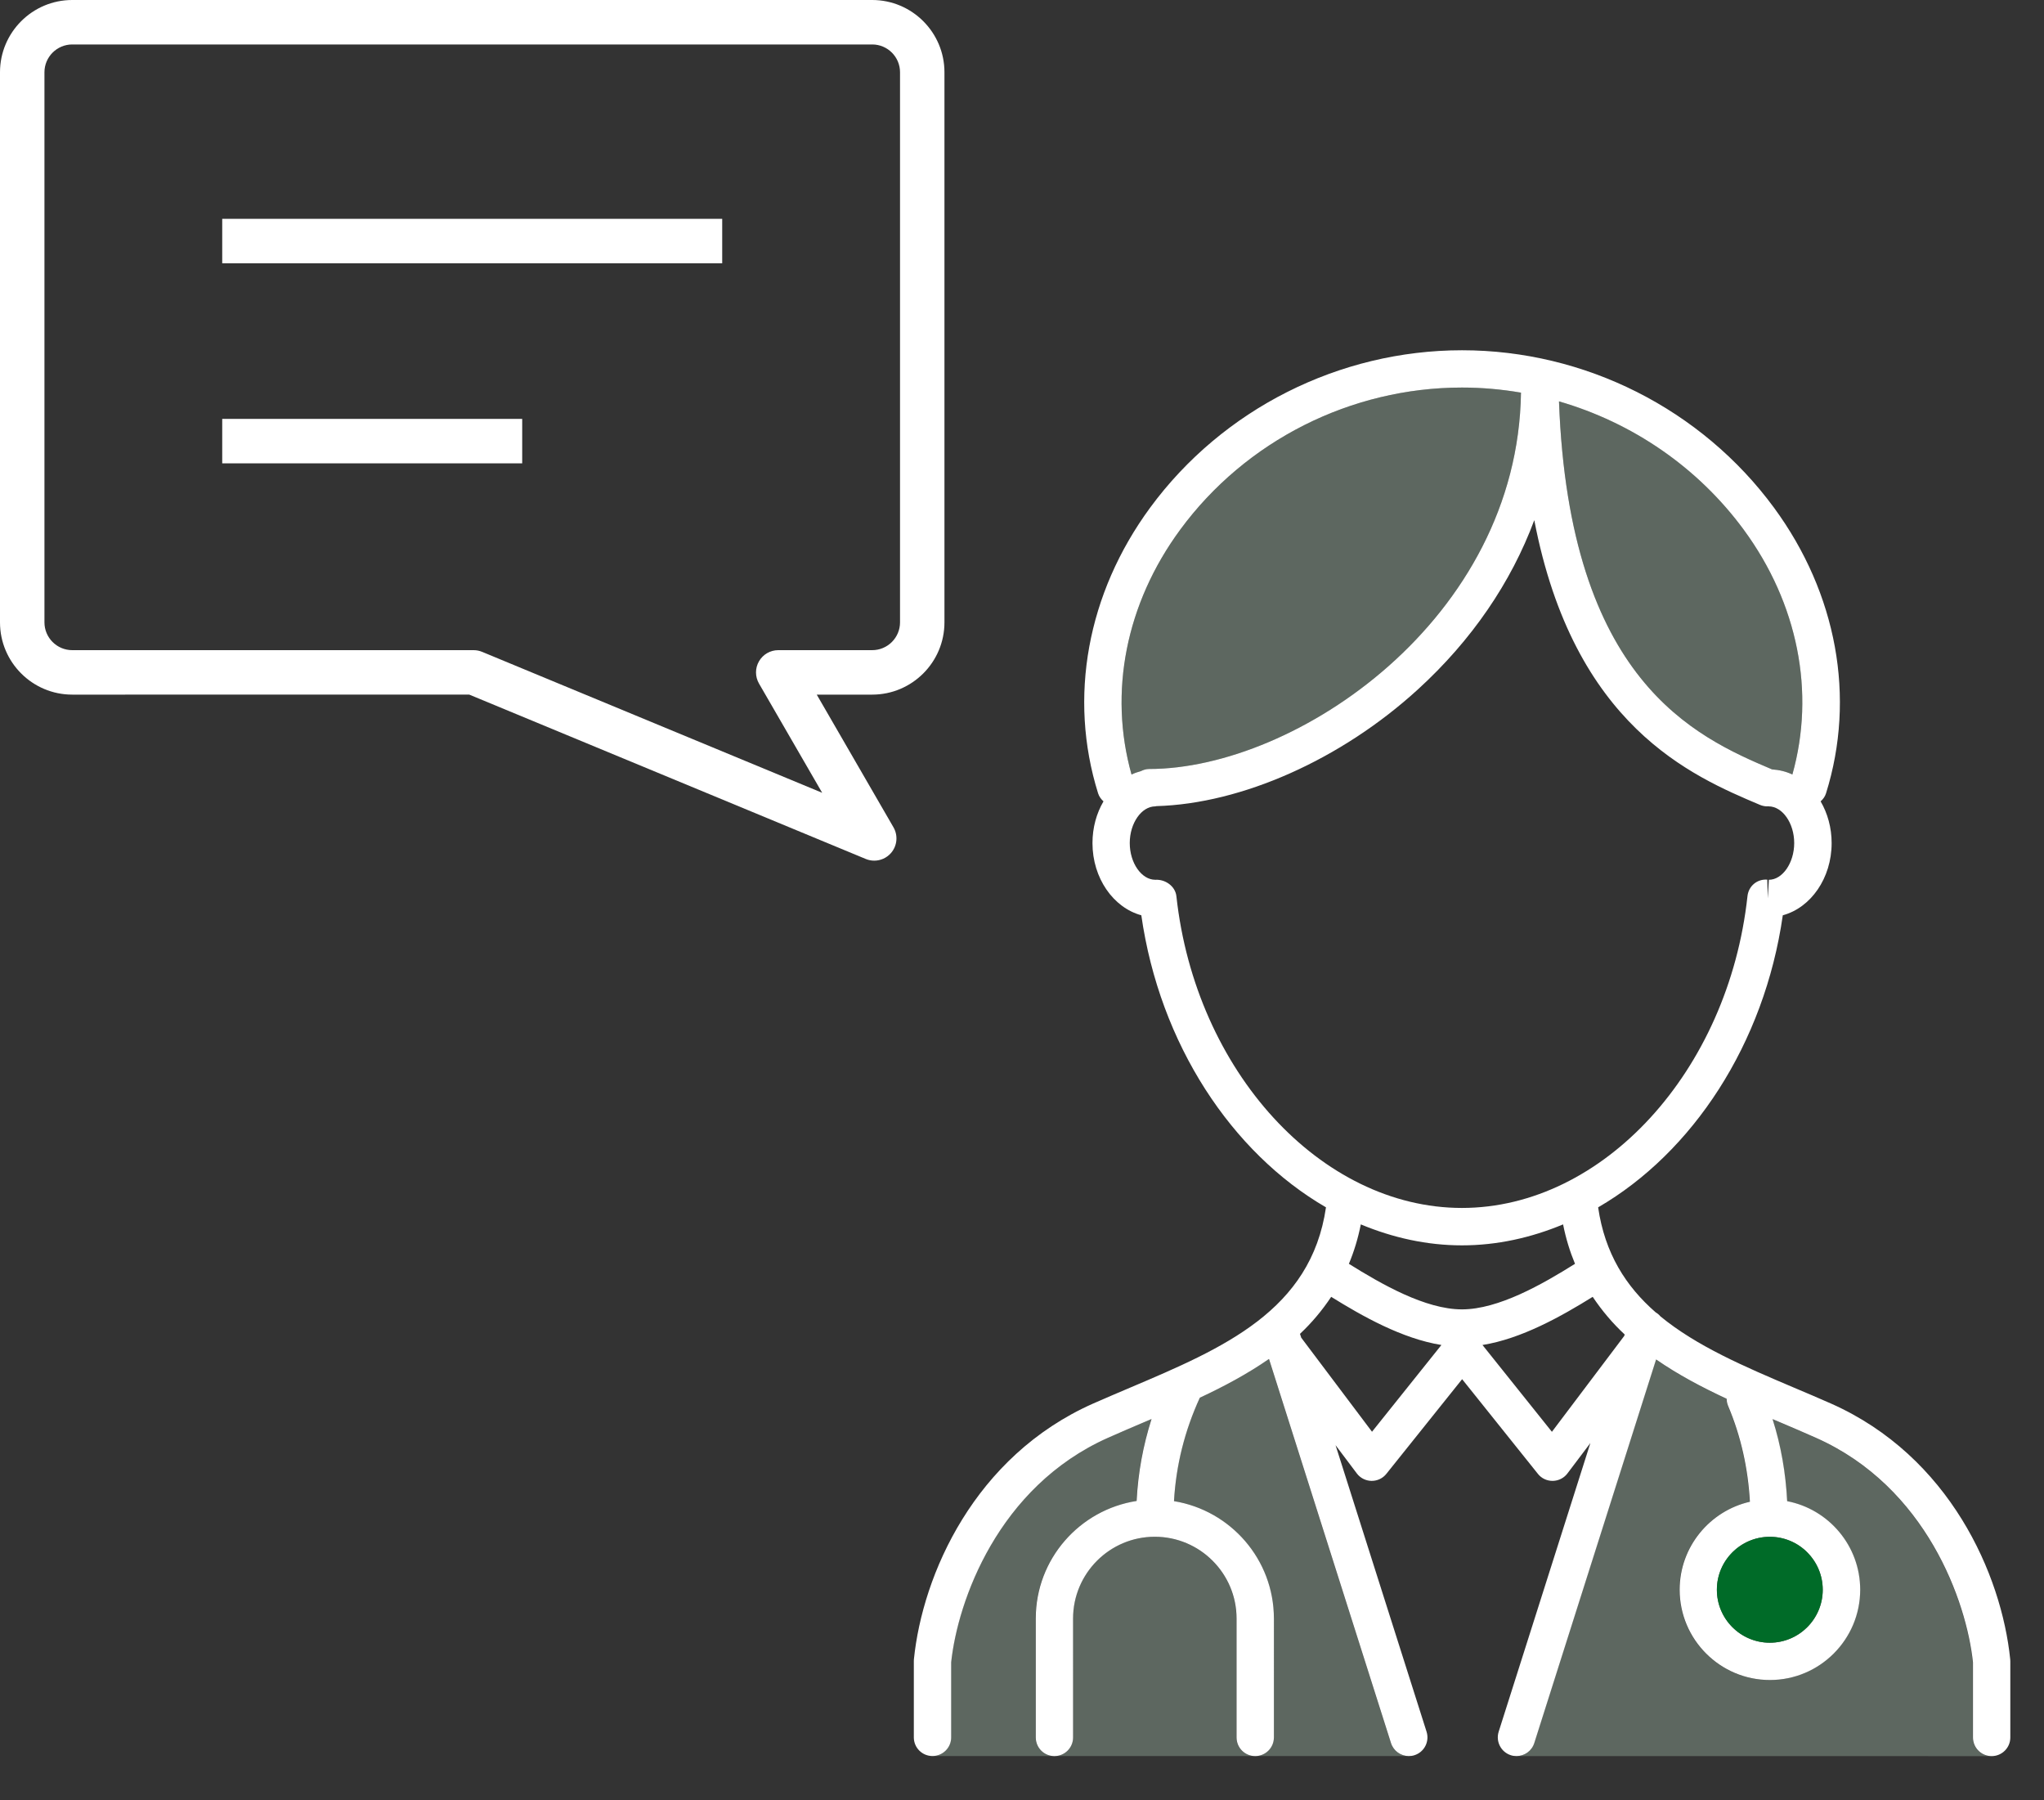 <?xml version="1.0" encoding="utf-8"?>
<!-- Generator: Adobe Illustrator 15.0.0, SVG Export Plug-In . SVG Version: 6.00 Build 0)  -->
<!DOCTYPE svg PUBLIC "-//W3C//DTD SVG 1.1//EN" "http://www.w3.org/Graphics/SVG/1.1/DTD/svg11.dtd">
<svg version="1.1" id="レイヤー_1" xmlns="http://www.w3.org/2000/svg" xmlns:xlink="http://www.w3.org/1999/xlink" x="0px"
	 y="0px" width="67px" height="59px" viewBox="0 0 67 59" enable-background="new 0 0 67 59" xml:space="preserve">
<rect x="0" y="0" width="67" height="59" fill="#333333" stroke="none"/>
<path fill="#FFFFFF" d="M28.656,28.204c-0.094,0-0.188-0.018-0.279-0.056l-12.994-5.385H2.368C1.062,22.764,0,21.701,0,20.396V2.368
	C0,1.063,1.062,0,2.368,0H28.59c1.306,0,2.368,1.063,2.368,2.368v18.027c0,1.306-1.062,2.368-2.368,2.368h-1.818l2.515,4.348
	c0.156,0.271,0.123,0.609-0.083,0.845C29.062,28.117,28.861,28.204,28.656,28.204z M2.368,1.457c-0.502,0-0.911,0.409-0.911,0.911
	v18.027c0,0.502,0.408,0.911,0.911,0.911h13.16c0.096,0,0.19,0.02,0.279,0.057L26.95,25.98l-2.071-3.58
	c-0.13-0.226-0.131-0.503,0-0.729c0.13-0.226,0.371-0.365,0.631-0.365h3.081c0.502,0,0.911-0.409,0.911-0.911V2.368
	c0-0.502-0.408-0.911-0.911-0.911H2.368z"/>
<rect x="7.284" y="7.171" fill="#FFFFFF" width="16.389" height="1.457"/>
<rect x="7.284" y="13.727" fill="#FFFFFF" width="9.833" height="1.457"/>
<path opacity="0.3" fill="#BEE1C8" enable-background="new    " d="M49.703,57.548c0.26,0,0.5-0.166,0.583-0.427l3.993-12.57
	c0.72,0.499,1.508,0.914,2.312,1.288c0.001,0.076,0.015,0.153,0.046,0.229c0.424,1,0.656,2.059,0.717,3.146
	c-1.315,0.299-2.303,1.478-2.303,2.883c0,1.632,1.328,2.959,2.959,2.959s2.959-1.327,2.959-2.959c0-1.438-1.031-2.639-2.394-2.902
	c-0.048-0.921-0.201-1.82-0.479-2.689c0.074,0.03,0.148,0.063,0.221,0.093c0.404,0.172,0.809,0.344,1.203,0.52
	c3.621,1.609,4.936,5.367,5.146,7.359v2.461c0,0.338,0.273,0.611,0.611,0.611L49.703,57.548L49.703,57.548z M30.561,57.548
	c0.338,0,0.612-0.272,0.612-0.612v-2.459c0.211-1.994,1.526-5.752,5.146-7.36c0.396-0.175,0.8-0.347,1.205-0.52
	c0.071-0.03,0.146-0.063,0.218-0.093c-0.277,0.867-0.442,1.764-0.489,2.686c-1.869,0.289-3.306,1.901-3.306,3.852v3.896
	c0,0.339,0.274,0.611,0.613,0.611c0.338,0,0.611-0.272,0.611-0.611V53.04c0-1.478,1.201-2.68,2.68-2.68
	c1.477,0,2.678,1.202,2.678,2.68v3.896c0,0.34,0.274,0.612,0.613,0.612c0.338,0,0.612-0.272,0.612-0.612V53.04
	c0-1.938-1.421-3.545-3.274-3.847c0.066-1.182,0.354-2.315,0.846-3.389c0.789-0.369,1.562-0.781,2.267-1.271l3.999,12.587
	c0.083,0.261,0.324,0.427,0.583,0.427H30.561z M59.747,52.097c0,0.956-0.778,1.735-1.735,1.735s-1.734-0.779-1.734-1.735
	c0-0.957,0.779-1.735,1.734-1.735C58.968,50.361,59.747,51.14,59.747,52.097z"/>
<path fill="#FFFFFF" d="M65.893,54.381c-0.283-2.79-1.99-6.66-5.871-8.384c-0.402-0.178-0.813-0.353-1.224-0.526
	c-1.614-0.685-3.18-1.354-4.371-2.333c-0.043-0.052-0.095-0.096-0.155-0.131c-0.975-0.849-1.668-1.932-1.887-3.442
	c3.088-1.791,5.449-5.348,6.053-9.571c0.916-0.247,1.601-1.215,1.601-2.365c0-0.507-0.134-0.978-0.361-1.368
	c0.078-0.07,0.144-0.156,0.177-0.264c0.981-3.139,0.358-6.551-1.707-9.362c-2.375-3.229-6.195-5.157-10.224-5.157
	c-4.026,0-7.849,1.929-10.222,5.156c-2.067,2.813-2.689,6.225-1.708,9.363c0.034,0.107,0.099,0.193,0.177,0.264
	c-0.229,0.391-0.361,0.861-0.361,1.368c0,1.15,0.686,2.116,1.601,2.365c0.604,4.225,2.965,7.78,6.053,9.571
	c-0.493,3.386-3.368,4.614-6.414,5.906c-0.412,0.174-0.821,0.35-1.223,0.526c-3.881,1.724-5.588,5.594-5.871,8.384
	c-0.001,0.021-0.002,0.042-0.002,0.063v2.491c0,0.338,0.274,0.611,0.612,0.611s0.612-0.273,0.612-0.611v-2.461
	c0.211-1.992,1.526-5.75,5.146-7.359c0.396-0.176,0.799-0.348,1.203-0.52c0.072-0.029,0.146-0.063,0.219-0.093
	c-0.277,0.867-0.442,1.763-0.489,2.685c-1.869,0.289-3.306,1.902-3.306,3.853v3.896c0,0.34,0.273,0.612,0.611,0.612
	s0.612-0.272,0.612-0.612V53.04c0-1.478,1.201-2.68,2.679-2.68s2.68,1.202,2.68,2.68v3.896c0,0.34,0.273,0.612,0.611,0.612
	s0.613-0.272,0.613-0.612V53.04c0-1.938-1.421-3.545-3.275-3.847c0.067-1.182,0.354-2.315,0.847-3.389
	c0.789-0.369,1.562-0.781,2.267-1.271l3.999,12.587c0.083,0.261,0.324,0.427,0.583,0.427c0.063,0,0.125-0.008,0.186-0.028
	c0.322-0.103,0.5-0.446,0.397-0.771l-2.983-9.389l0.697,0.926c0.113,0.151,0.291,0.241,0.48,0.244c0.003,0,0.006,0,0.009,0
	c0.187,0,0.362-0.084,0.478-0.229l2.485-3.104l2.485,3.104c0.115,0.146,0.292,0.229,0.479,0.229c0.002,0,0.006,0,0.008,0
	c0.189-0.003,0.367-0.093,0.48-0.244l0.752-0.996l-3.006,9.459c-0.102,0.323,0.076,0.668,0.398,0.771
	c0.062,0.021,0.125,0.028,0.186,0.028c0.26,0,0.5-0.166,0.583-0.427l3.993-12.57c0.72,0.499,1.508,0.914,2.312,1.288
	c0.001,0.076,0.015,0.153,0.046,0.229c0.424,1,0.656,2.059,0.717,3.146c-1.315,0.299-2.303,1.478-2.303,2.883
	c0,1.632,1.328,2.959,2.959,2.959s2.959-1.327,2.959-2.959c0-1.438-1.031-2.639-2.394-2.902c-0.047-0.921-0.201-1.82-0.479-2.689
	c0.074,0.03,0.148,0.063,0.221,0.093c0.404,0.172,0.809,0.344,1.203,0.52c3.621,1.609,4.936,5.367,5.146,7.359v2.461
	c0,0.338,0.273,0.611,0.612,0.611c0.338,0,0.612-0.273,0.612-0.611v-2.491C65.895,54.423,65.895,54.402,65.893,54.381z
	 M59.747,52.097c0,0.956-0.778,1.735-1.735,1.735s-1.734-0.779-1.734-1.735c0-0.957,0.779-1.735,1.734-1.735
	C58.968,50.361,59.747,51.14,59.747,52.097z M57.157,17.358c1.778,2.42,2.352,5.33,1.595,8.023c-0.207-0.1-0.434-0.152-0.666-0.168
	c-2.534-1.073-6.645-2.913-6.984-12.06C53.506,13.849,55.654,15.313,57.157,17.358z M38.686,17.358
	c2.144-2.916,5.596-4.658,9.235-4.658c0.653,0,1.3,0.058,1.935,0.167C49.75,20.288,42.486,25.2,37.667,25.2
	c-0.101,0-0.188,0.029-0.272,0.071c-0.104,0.028-0.207,0.063-0.305,0.11C36.333,22.688,36.906,19.777,38.686,17.358z M38.561,29.37
	c-0.035-0.326-0.36-0.558-0.69-0.539c-0.455,0-0.839-0.552-0.839-1.204c0-0.651,0.384-1.202,0.839-1.202
	c0.013,0,0.024-0.008,0.038-0.008c2.793-0.079,6.051-1.526,8.566-3.822c1.768-1.613,3.059-3.509,3.817-5.549
	c1.298,6.75,5.161,8.384,7.397,9.33c0.078,0.033,0.16,0.049,0.24,0.049c0.008,0,0.016-0.004,0.024-0.004
	c0.007,0,0.012,0.004,0.019,0.004c0.455,0,0.84,0.551,0.84,1.202c0,0.652-0.385,1.204-0.83,1.204l-0.037,0.609l-0.016-0.614
	c-0.341-0.024-0.615,0.218-0.649,0.544c-0.625,5.729-4.736,10.215-9.36,10.215C43.298,39.585,39.186,35.1,38.561,29.37z
	 M47.921,40.811c1.146,0,2.261-0.248,3.315-0.687c0.092,0.465,0.226,0.896,0.391,1.292c-1.072,0.671-2.509,1.493-3.706,1.493
	c-1.196,0-2.632-0.822-3.706-1.493c0.166-0.396,0.299-0.827,0.391-1.292C45.661,40.563,46.775,40.811,47.921,40.811z M44.973,46.919
	l-2.32-3.082l-0.041-0.126c0.385-0.361,0.726-0.767,1.023-1.213c1.014,0.63,2.322,1.371,3.613,1.578L44.973,46.919z M50.87,46.921
	l-2.276-2.845c1.281-0.205,2.582-0.938,3.613-1.578c0.305,0.455,0.654,0.868,1.049,1.234L53.24,43.78L50.87,46.921z"/>
<path opacity="0.3" fill="#BEE1C8" enable-background="new    " d="M57.157,17.358c1.778,2.42,2.352,5.33,1.595,8.023
	c-0.207-0.1-0.434-0.152-0.666-0.168c-2.534-1.073-6.645-2.913-6.984-12.06C53.506,13.849,55.654,15.313,57.157,17.358z"/>
<path opacity="0.3" fill="#BEE1C8" enable-background="new    " d="M38.686,17.358c2.144-2.916,5.596-4.658,9.235-4.658
	c0.653,0,1.3,0.058,1.935,0.167C49.75,20.288,42.486,25.2,37.667,25.2c-0.101,0-0.188,0.029-0.272,0.071
	c-0.104,0.028-0.207,0.063-0.305,0.11C36.333,22.688,36.906,19.777,38.686,17.358z"/>
<circle fill="#006B28" cx="58.012" cy="52.097" r="1.735"/>
</svg>
